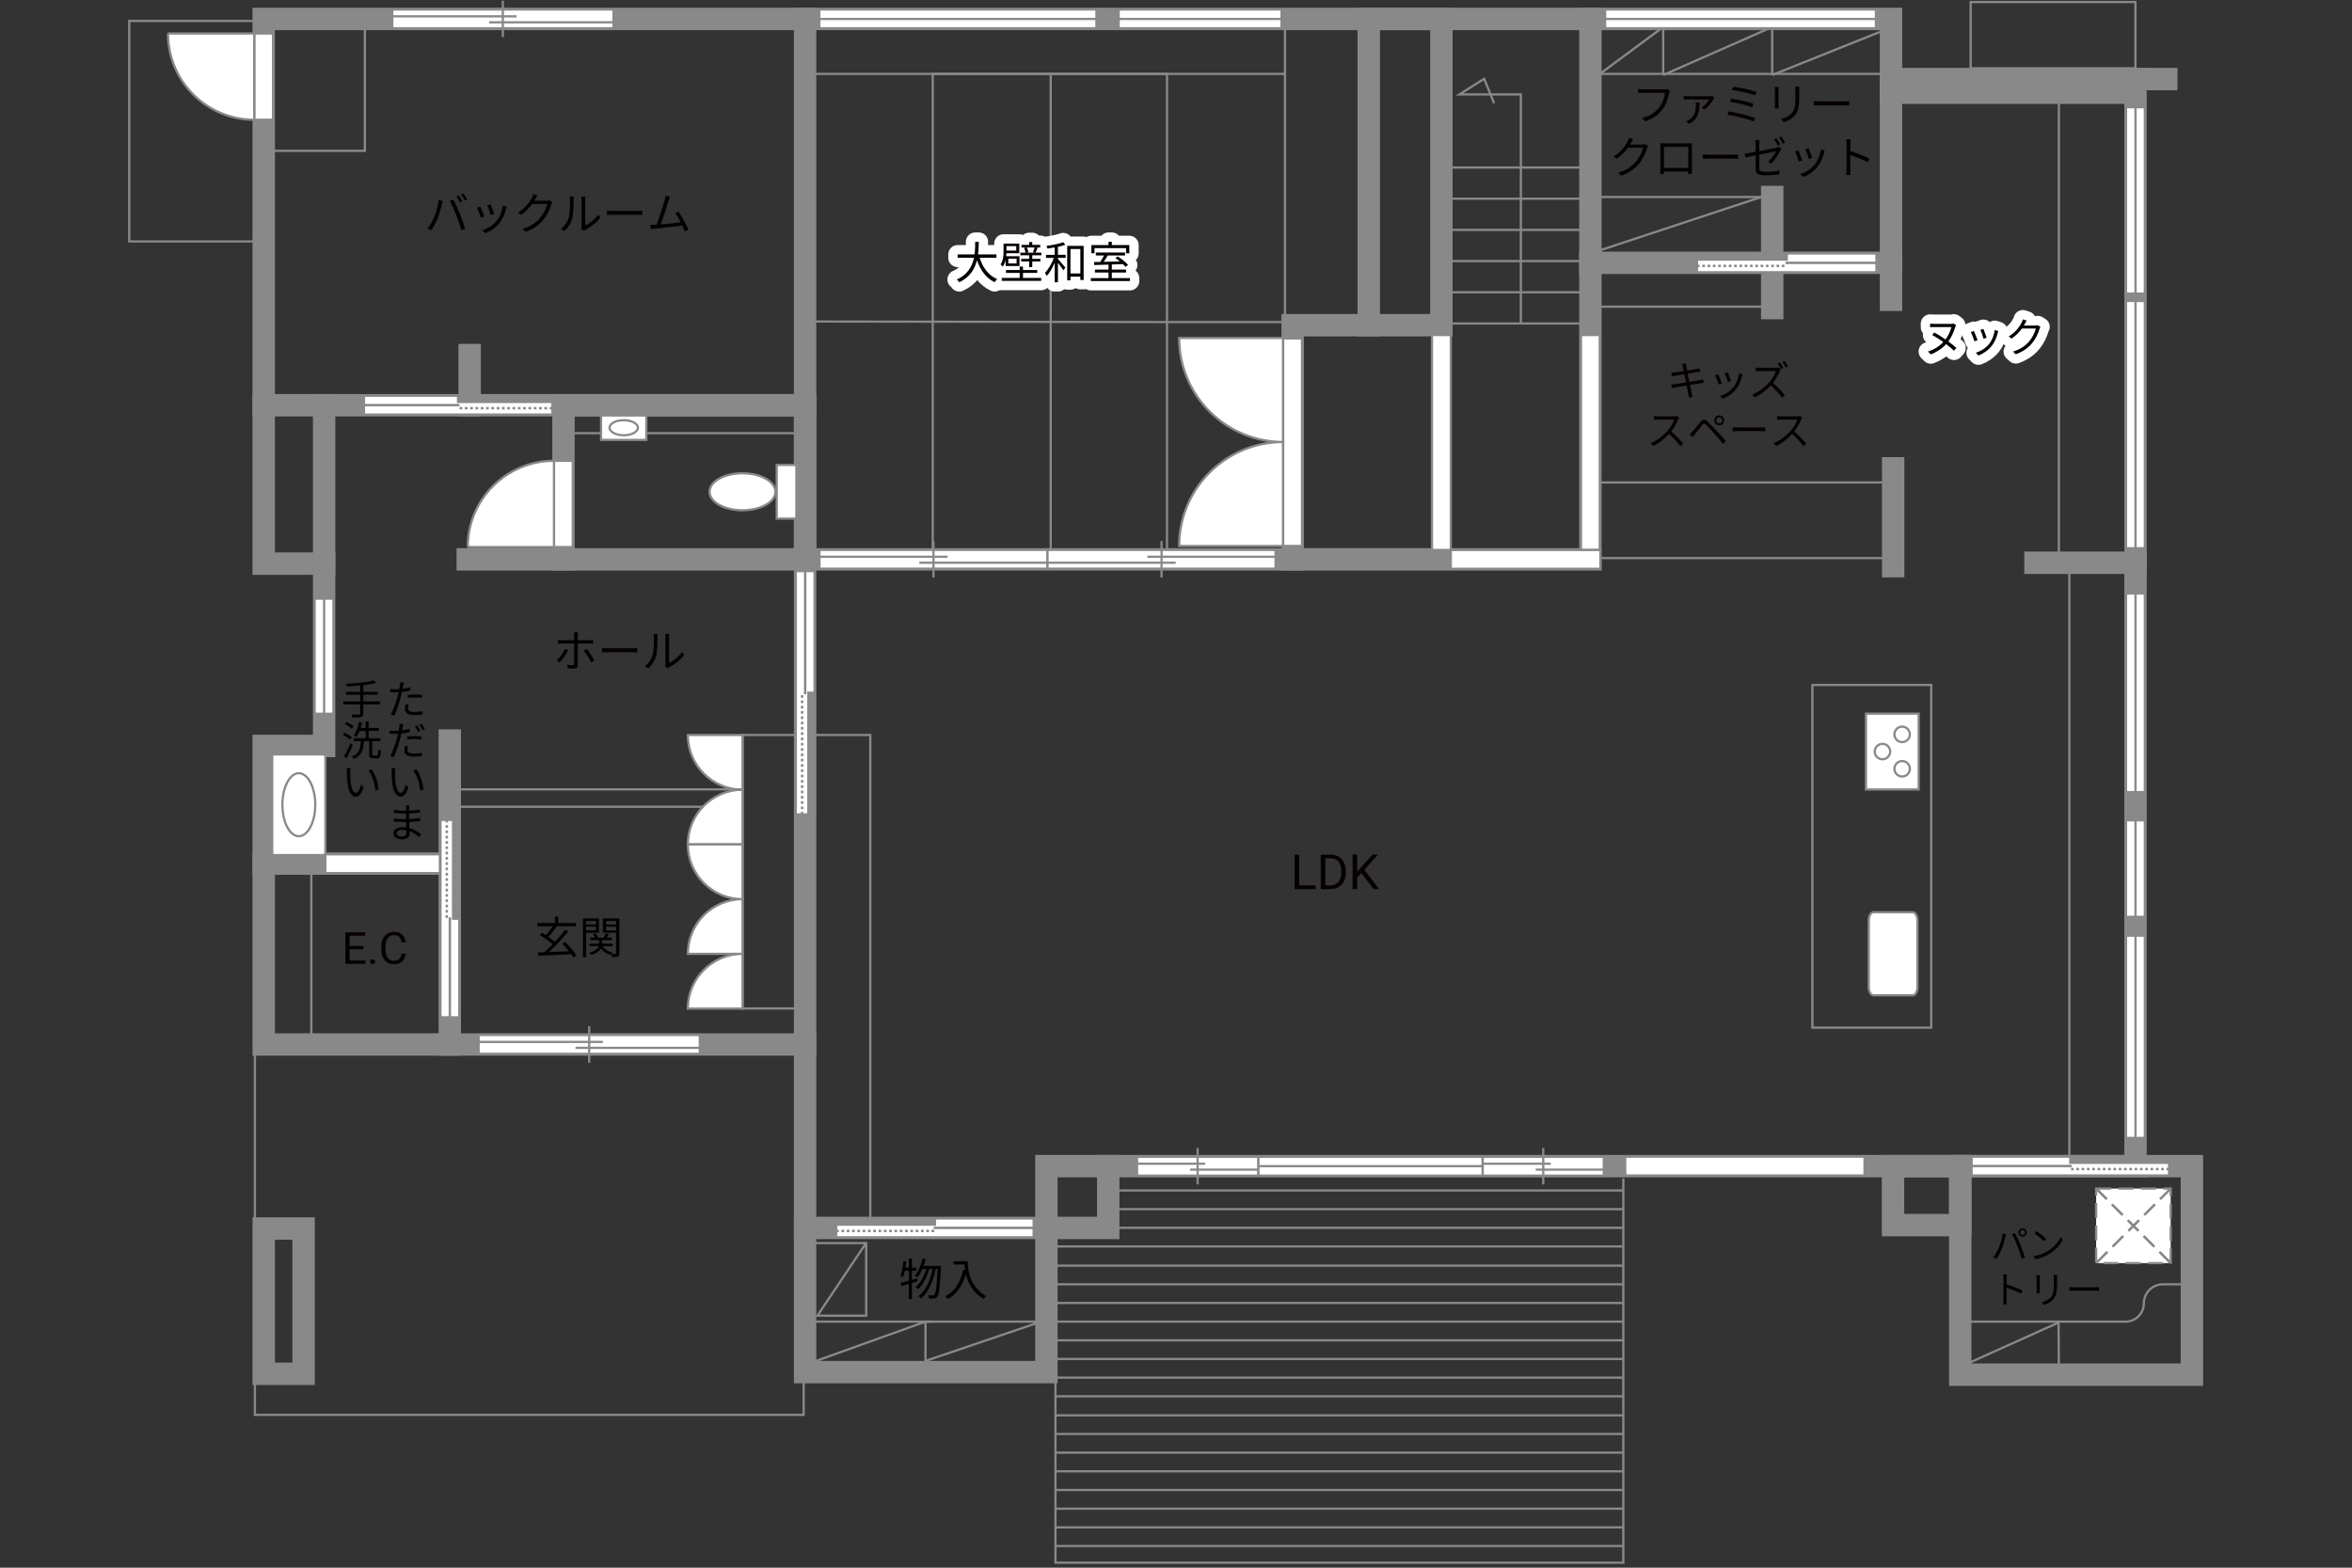<?xml version="1.0" encoding="UTF-8"?>
<svg xmlns="http://www.w3.org/2000/svg" viewBox="0 0 630 420">
  <rect x="0" y="0" width="630" height="420" fill="#333333" stroke="none"/>
  <defs>
    <style>
      .cls-1 {
        fill: #040000;
      }

      .cls-2 {
        fill: #060001;
      }

      .cls-3, .cls-4, .cls-5, .cls-6 {
        fill: #fff;
      }

      .cls-7 {
        fill: #888988;
      }

      .cls-8, .cls-9, .cls-4, .cls-5, .cls-10, .cls-6 {
        stroke-width: .6px;
      }

      .cls-8, .cls-9, .cls-11, .cls-12, .cls-13, .cls-10, .cls-14, .cls-15 {
        fill: none;
      }

      .cls-8, .cls-9, .cls-6 {
        stroke-dasharray: 0 0 4 2;
      }

      .cls-8, .cls-5, .cls-12, .cls-10, .cls-15, .cls-6 {
        stroke: #898989;
      }

      .cls-9 {
        stroke: #898988;
      }

      .cls-4, .cls-13, .cls-14 {
        stroke: #888988;
      }

      .cls-11 {
        stroke: #fff;
        stroke-linejoin: round;
        stroke-width: 5px;
      }

      .cls-12, .cls-13, .cls-14 {
        stroke-width: .65px;
      }

      .cls-14 {
        stroke-dasharray: 0 0 0 0 .71 0 0 .71;
      }

      .cls-15 {
        stroke-linecap: square;
        stroke-width: 6px;
      }
    </style>
  </defs>
  <g id="kan">
    <rect class="cls-10" x="34.62" y="5.61" width="36.02" height="59.07"/>
    <line class="cls-10" x1="344.19" y1="84.6" x2="344.19" y2="5.08"/>
    <line class="cls-10" x1="344.19" y1="19.8" x2="218.02" y2="19.8"/>
    <rect class="cls-10" x="249.84" y="19.8" width="62.75" height="130.05"/>
    <line class="cls-10" x1="281.44" y1="19.8" x2="281.44" y2="149.86"/>
    <line class="cls-10" x1="312.59" y1="86.28" x2="346.25" y2="86.28"/>
    <line class="cls-10" x1="312.59" y1="86.28" x2="215.65" y2="86.13"/>
    <rect class="cls-10" x="198.9" y="196.91" width="18.09" height="73.27"/>
    <rect class="cls-10" x="216.98" y="196.91" width="16.14" height="132.07"/>
    <line class="cls-10" x1="83.39" y1="231.37" x2="83.39" y2="279.83"/>
    <rect class="cls-10" x="68.27" y="281.51" width="146.99" height="97.54"/>
    <rect class="cls-10" x="485.46" y="183.51" width="31.83" height="91.81"/>
    <line class="cls-10" x1="554.29" y1="150.77" x2="554.29" y2="312.42"/>
    <rect class="cls-10" x="426" y="129.25" width="80.98" height="20.26"/>
    <line class="cls-10" x1="551.48" y1="21.18" x2="551.48" y2="148.86"/>
    <line class="cls-10" x1="445.5" y1="7.23" x2="445.5" y2="20.1"/>
    <line class="cls-10" x1="474.7" y1="7.23" x2="474.7" y2="20.1"/>
    <line class="cls-10" x1="427.53" y1="82.16" x2="474.7" y2="82.16"/>
    <line class="cls-10" x1="387.92" y1="86.66" x2="426" y2="86.66"/>
    <line class="cls-10" x1="387.92" y1="78.3" x2="426" y2="78.3"/>
    <line class="cls-10" x1="387.92" y1="69.95" x2="426" y2="69.95"/>
    <line class="cls-10" x1="387.92" y1="61.59" x2="426" y2="61.59"/>
    <line class="cls-10" x1="387.92" y1="53.23" x2="426" y2="53.23"/>
    <line class="cls-10" x1="387.92" y1="44.88" x2="426" y2="44.88"/>
    <polyline class="cls-10" points="407.38 86.66 407.38 25.3 390.9 25.3 397.54 21.1 400.21 27.67"/>
    <rect class="cls-10" x="70.64" y="5.61" width="27.09" height="34.8"/>
    <polyline class="cls-10" points="445.5 7.23 428.53 19.8 504.68 19.8"/>
    <line class="cls-10" x1="474.7" y1="7.23" x2="445.5" y2="20.1"/>
    <line class="cls-10" x1="474.7" y1="20.1" x2="503.48" y2="8.57"/>
    <line class="cls-10" x1="427.69" y1="67.35" x2="471.78" y2="52.78"/>
    <path class="cls-10" d="m525.07,354.08h44.28c2.7,0,4.89-2.19,4.89-4.89h0c0-2.82,2.29-5.11,5.11-5.11h5.83"/>
    <polyline class="cls-10" points="523.62 366.85 551.4 354.32 551.48 366.85"/>
  </g>
  <g id="_外壁" data-name="外壁">
    <polygon class="cls-15" points="70.64 5.08 70.64 151 86.82 151 86.82 199.85 70.64 199.85 70.64 279.83 215.65 279.83 215.65 5.08 70.64 5.08"/>
    <line class="cls-15" x1="70.64" y1="108.57" x2="215.65" y2="108.57"/>
    <rect class="cls-15" x="150.93" y="108.57" width="64.72" height="41.29"/>
    <line class="cls-15" x1="150.93" y1="149.86" x2="125.29" y2="149.86"/>
    <line class="cls-15" x1="86.82" y1="151" x2="86.82" y2="108.57"/>
    <line class="cls-15" x1="125.8" y1="108.57" x2="125.8" y2="95.13"/>
    <polyline class="cls-15" points="215.65 5.08 506.52 5.08 506.52 80.33"/>
    <polyline class="cls-15" points="506.52 21.18 572.01 21.18 572.01 312.42 280.29 312.42 280.29 367.6 215.65 367.6 215.65 279.83"/>
    <polyline class="cls-15" points="296.85 312.42 296.85 328.98 215.65 328.98"/>
    <rect class="cls-15" x="70.64" y="329.13" width="10.68" height="38.92"/>
    <line class="cls-15" x1="120.48" y1="198.4" x2="120.48" y2="279.83"/>
    <line class="cls-15" x1="70.64" y1="231.37" x2="120.48" y2="231.37"/>
    <polyline class="cls-15" points="215.65 149.86 426 149.86 426 5.08"/>
    <line class="cls-15" x1="506.52" y1="70.41" x2="426" y2="70.41"/>
    <line class="cls-15" x1="474.7" y1="52.78" x2="474.7" y2="82.54"/>
    <rect class="cls-15" x="366.63" y="5.08" width="19.46" height="82.04"/>
    <polyline class="cls-15" points="346.25 149.86 346.25 87.12 366.63 87.12"/>
    <line class="cls-15" x1="545.22" y1="150.77" x2="572.01" y2="150.77"/>
    <rect class="cls-15" x="525.07" y="312.42" width="62.05" height="55.87"/>
    <rect class="cls-15" x="507.06" y="312.42" width="18.01" height="15.8"/>
    <line class="cls-15" x1="507.1" y1="125.47" x2="507.1" y2="151.69"/>
    <line class="cls-15" x1="506.52" y1="24.84" x2="569.49" y2="24.84"/>
    <line class="cls-15" x1="572.01" y1="21.18" x2="580.25" y2="21.18"/>
  </g>
  <g id="_建距" data-name="建距">
    <path class="cls-5" d="m198.9,211.57v14.66h-14.66c0-8.1,6.56-14.66,14.66-14.66Z"/>
    <path class="cls-5" d="m198.9,211.57v-14.66h-14.66c0,8.1,6.56,14.66,14.66,14.66Z"/>
    <path class="cls-5" d="m198.9,240.89v14.66h-14.66c0-8.1,6.56-14.66,14.66-14.66Z"/>
    <path class="cls-5" d="m198.9,255.55v14.66h-14.66c0-8.1,6.56-14.66,14.66-14.66Z"/>
    <path class="cls-5" d="m198.9,240.89v-14.66h-14.66c0,8.1,6.56,14.66,14.66,14.66Z"/>
    <path class="cls-5" d="m343.71,118.41v27.86h-27.87c0-15.38,12.47-27.86,27.87-27.86Z"/>
    <path class="cls-5" d="m343.71,118.41v-27.86h-27.87c0,15.38,12.47,27.86,27.87,27.86Z"/>
    <polygon class="cls-5" points="346.25 146.27 348.75 146.27 348.75 90.67 343.71 90.67 343.71 146.27 346.25 146.27"/>
    <polygon class="cls-5" points="426 147.35 428.51 147.35 428.51 89.75 423.47 89.75 423.47 147.35 426 147.35"/>
    <polygon class="cls-5" points="386.11 147.35 388.61 147.35 388.61 89.75 383.57 89.75 383.57 147.35 386.11 147.35"/>
    <polygon class="cls-5" points="428.68 149.86 428.68 147.35 388.61 147.35 388.61 152.39 428.68 152.39 428.68 149.86"/>
    <g>
      <polygon class="cls-5" points="219.46 5.08 219.46 7.57 293.69 7.57 293.69 2.54 219.46 2.54 219.46 5.08"/>
      <line class="cls-10" x1="293.69" y1="5.08" x2="219.46" y2="5.08"/>
    </g>
    <g>
      <polygon class="cls-5" points="299.64 5.08 299.64 7.57 343.27 7.57 343.27 2.54 299.64 2.54 299.64 5.08"/>
      <line class="cls-10" x1="343.27" y1="5.08" x2="299.64" y2="5.08"/>
    </g>
    <g>
      <polygon class="cls-5" points="429.94 5.08 429.94 7.57 502.48 7.57 502.48 2.54 429.94 2.54 429.94 5.08"/>
      <line class="cls-10" x1="502.48" y1="5.08" x2="429.94" y2="5.08"/>
    </g>
    <g>
      <polygon class="cls-5" points="572.01 78.65 574.51 78.65 574.51 28.73 569.47 28.73 569.47 78.65 572.01 78.65"/>
      <line class="cls-10" x1="572.01" y1="28.73" x2="572.01" y2="78.65"/>
    </g>
    <g>
      <polygon class="cls-5" points="86.82 191.22 89.32 191.22 89.32 160.39 84.28 160.39 84.28 191.22 86.82 191.22"/>
      <line class="cls-10" x1="86.82" y1="160.39" x2="86.82" y2="191.22"/>
    </g>
    <g>
      <polygon class="cls-5" points="572.01 146.88 574.51 146.88 574.51 80.63 569.47 80.63 569.47 146.88 572.01 146.88"/>
      <line class="cls-10" x1="572.01" y1="80.63" x2="572.01" y2="146.88"/>
    </g>
    <g>
      <polygon class="cls-5" points="572.01 212.21 574.51 212.21 574.51 159.01 569.47 159.01 569.47 212.21 572.01 212.21"/>
      <line class="cls-10" x1="572.01" y1="159.01" x2="572.01" y2="212.21"/>
    </g>
    <g>
      <polygon class="cls-5" points="572.01 245.64 574.51 245.64 574.51 219.77 569.47 219.77 569.47 245.64 572.01 245.64"/>
      <line class="cls-10" x1="572.01" y1="219.77" x2="572.01" y2="245.64"/>
    </g>
    <g>
      <polygon class="cls-5" points="572.01 304.86 574.51 304.86 574.51 250.67 569.47 250.67 569.47 304.86 572.01 304.86"/>
      <line class="cls-10" x1="572.01" y1="250.67" x2="572.01" y2="304.86"/>
    </g>
    <g>
      <polygon class="cls-5" points="397.16 312.42 397.16 309.92 337.02 309.92 337.02 314.96 397.16 314.96 397.16 312.42"/>
      <line class="cls-10" x1="337.02" y1="312.42" x2="397.16" y2="312.42"/>
    </g>
    <polygon class="cls-5" points="435.32 312.42 435.32 314.92 499.43 314.92 499.43 309.88 435.32 309.88 435.32 312.42"/>
    <polygon class="cls-5" points="70.64 8.97 73.14 8.97 73.14 32.08 68.1 32.08 68.1 8.97 70.64 8.97"/>
    <path class="cls-4" d="m45,8.97h23.1v23.11c-12.76,0-23.1-10.34-23.1-23.11"/>
    <polygon class="cls-5" points="150.93 146.56 153.43 146.56 153.43 123.45 148.39 123.45 148.39 146.56 150.93 146.56"/>
    <path class="cls-4" d="m125.29,146.56h23.1v-23.11c-12.76,0-23.1,10.34-23.1,23.11"/>
    <g>
      <polygon class="cls-5" points="105.07 5.08 105.07 7.58 164.32 7.58 164.32 2.54 105.07 2.54 105.07 5.08"/>
      <line class="cls-10" x1="134.69" y1=".18" x2="134.69" y2="9.94"/>
      <line class="cls-10" x1="138.37" y1="4.38" x2="105.07" y2="4.38"/>
      <line class="cls-10" x1="164.32" y1="5.98" x2="131.02" y2="5.98"/>
    </g>
    <g>
      <polygon class="cls-5" points="128.2 279.83 128.2 282.33 187.45 282.33 187.45 277.29 128.2 277.29 128.2 279.83"/>
      <line class="cls-10" x1="157.82" y1="274.93" x2="157.82" y2="284.69"/>
      <line class="cls-10" x1="161.49" y1="279.14" x2="128.2" y2="279.14"/>
      <line class="cls-10" x1="187.45" y1="280.73" x2="154.15" y2="280.73"/>
    </g>
    <g>
      <polygon class="cls-5" points="304.56 312.46 304.56 314.96 337.02 314.96 337.02 309.92 304.56 309.92 304.56 312.46"/>
      <line class="cls-10" x1="320.79" y1="307.56" x2="320.79" y2="317.32"/>
      <line class="cls-10" x1="322.81" y1="311.77" x2="304.56" y2="311.77"/>
      <line class="cls-10" x1="337.02" y1="313.36" x2="318.79" y2="313.36"/>
    </g>
    <g>
      <polygon class="cls-5" points="397.16 312.46 397.16 314.96 429.59 314.96 429.59 309.92 397.16 309.92 397.16 312.46"/>
      <line class="cls-10" x1="413.37" y1="307.56" x2="413.37" y2="317.32"/>
      <line class="cls-10" x1="415.38" y1="311.77" x2="397.16" y2="311.77"/>
      <line class="cls-10" x1="429.59" y1="313.36" x2="411.36" y2="313.36"/>
    </g>
    <g>
      <polygon class="cls-5" points="219.5 149.86 219.5 152.36 280.58 152.36 280.58 147.32 219.5 147.32 219.5 149.86"/>
      <line class="cls-10" x1="250.04" y1="144.96" x2="250.04" y2="154.72"/>
      <line class="cls-10" x1="253.82" y1="149.16" x2="219.5" y2="149.16"/>
      <line class="cls-10" x1="280.58" y1="150.76" x2="246.25" y2="150.76"/>
    </g>
    <g>
      <polygon class="cls-5" points="341.67 149.86 341.67 152.36 280.58 152.36 280.58 147.32 341.67 147.32 341.67 149.86"/>
      <line class="cls-10" x1="311.13" y1="144.96" x2="311.13" y2="154.72"/>
      <line class="cls-10" x1="307.34" y1="149.16" x2="341.67" y2="149.16"/>
      <line class="cls-10" x1="280.58" y1="150.76" x2="314.92" y2="150.76"/>
    </g>
    <g>
      <rect class="cls-5" x="208.05" y="124.56" width="5.27" height="14.38"/>
      <path class="cls-5" d="m198.87,136.71c4.87,0,8.83-2.22,8.83-4.96s-3.96-4.96-8.83-4.96-8.82,2.22-8.82,4.96,3.95,4.96,8.82,4.96Z"/>
    </g>
    <g>
      <rect class="cls-5" x="161" y="111.31" width="12.13" height="6.55"/>
      <path class="cls-10" d="m163.27,114.59c0-1.12,1.7-2.02,3.8-2.02s3.8.91,3.8,2.02-1.7,2.02-3.8,2.02-3.8-.91-3.8-2.02Z"/>
    </g>
    <g>
      <rect class="cls-5" x="72.91" y="202.12" width="14.25" height="26.96"/>
      <path class="cls-10" d="m80.04,224.03c-2.43,0-4.4-3.78-4.4-8.44s1.97-8.44,4.4-8.44,4.41,3.78,4.41,8.44-1.98,8.44-4.41,8.44Z"/>
    </g>
    <g>
      <rect class="cls-6" x="561.47" y="318.43" width="19.97" height="19.97"/>
      <line class="cls-9" x1="581.44" y1="318.43" x2="561.47" y2="338.4"/>
      <line class="cls-8" x1="581.44" y1="318.43" x2="561.47" y2="338.4"/>
      <line class="cls-9" x1="561.47" y1="318.43" x2="581.44" y2="338.4"/>
      <line class="cls-8" x1="561.47" y1="318.43" x2="581.44" y2="338.4"/>
    </g>
    <g>
      <polygon class="cls-5" points="581.01 312.42 581.01 314.92 528.11 314.92 528.11 309.88 581.01 309.88 581.01 312.42"/>
      <rect class="cls-7" x="554.56" y="309.88" width="26.45" height="1.63"/>
      <rect class="cls-13" x="554.56" y="309.88" width="26.45" height="1.63"/>
      <line class="cls-14" x1="581.01" y1="313.21" x2="554.56" y2="313.21"/>
      <path class="cls-3" d="m554.56,312.39l-26.45.07,26.45-.07Z"/>
      <line class="cls-12" x1="554.9" y1="312.39" x2="528.05" y2="312.39"/>
    </g>
    <g>
      <polygon class="cls-5" points="223.97 328.98 223.97 331.48 276.87 331.48 276.87 326.44 223.97 326.44 223.97 328.98"/>
      <rect class="cls-7" x="223.97" y="326.44" width="26.45" height="1.63"/>
      <rect class="cls-13" x="223.97" y="326.44" width="26.45" height="1.63"/>
      <line class="cls-14" x1="223.97" y1="329.78" x2="250.42" y2="329.78"/>
      <path class="cls-3" d="m250.42,328.96l26.45.07-26.45-.07Z"/>
      <line class="cls-12" x1="250.09" y1="328.96" x2="276.94" y2="328.96"/>
    </g>
    <g>
      <polygon class="cls-5" points="120.48 219.65 117.98 219.65 117.98 272.55 123.01 272.55 123.01 219.65 120.48 219.65"/>
      <rect class="cls-7" x="121.38" y="219.65" width="1.63" height="26.45"/>
      <rect class="cls-13" x="121.38" y="219.65" width="1.63" height="26.45"/>
      <line class="cls-14" x1="119.68" y1="219.65" x2="119.68" y2="246.1"/>
      <path class="cls-3" d="m120.5,246.1l-.07,26.45.07-26.45Z"/>
      <line class="cls-12" x1="120.5" y1="245.77" x2="120.5" y2="272.62"/>
    </g>
    <g>
      <polygon class="cls-5" points="215.65 218.2 213.15 218.2 213.15 153.01 218.19 153.01 218.19 218.2 215.65 218.2"/>
      <rect class="cls-7" x="216.55" y="185.61" width="1.63" height="32.59"/>
      <rect class="cls-13" x="216.55" y="185.61" width="1.63" height="32.59"/>
      <line class="cls-14" x1="214.85" y1="218.2" x2="214.85" y2="185.6"/>
      <path class="cls-3" d="m215.67,185.61l-.07-32.59.07,32.59Z"/>
      <line class="cls-12" x1="215.67" y1="186.02" x2="215.67" y2="152.93"/>
    </g>
    <g>
      <polygon class="cls-5" points="454.55 70.44 454.55 72.94 502.62 72.94 502.62 67.9 454.55 67.9 454.55 70.44"/>
      <rect class="cls-7" x="454.55" y="67.9" width="24.03" height="1.63"/>
      <rect class="cls-13" x="454.55" y="67.9" width="24.03" height="1.63"/>
      <line class="cls-14" x1="454.55" y1="71.24" x2="478.59" y2="71.24"/>
      <path class="cls-3" d="m478.58,70.42l24.03.07-24.03-.07Z"/>
      <line class="cls-12" x1="478.28" y1="70.42" x2="502.68" y2="70.42"/>
    </g>
    <g>
      <g>
        <polygon class="cls-5" points="147.95 108.57 147.95 111.07 97.49 111.07 97.49 106.03 147.95 106.03 147.95 108.57"/>
        <polygon class="cls-5" points="117.84 231.41 117.84 233.91 87.15 233.91 87.15 228.87 117.84 228.87 117.84 231.41"/>
      </g>
      <rect class="cls-7" x="122.72" y="106.03" width="25.23" height="1.63"/>
      <rect class="cls-13" x="122.72" y="106.03" width="25.23" height="1.63"/>
      <line class="cls-14" x1="147.95" y1="109.36" x2="122.72" y2="109.36"/>
      <path class="cls-3" d="m122.72,108.54l-25.23.07,25.23-.07Z"/>
      <line class="cls-12" x1="123.04" y1="108.54" x2="97.43" y2="108.54"/>
    </g>
    <line class="cls-5" x1="173.14" y1="116.05" x2="213.13" y2="116.05"/>
    <line class="cls-5" x1="161" y1="116.05" x2="153.68" y2="116.05"/>
    <path class="cls-5" d="m512.32,266.65c.71,0,1.28-.98,1.28-2.18v-17.88c0-1.2-.57-2.19-1.28-2.19h-10.48c-.7,0-1.28.98-1.28,2.19v17.88c0,1.2.58,2.18,1.28,2.18h10.48Z"/>
    <g>
      <rect class="cls-5" x="499.81" y="191.19" width="14.12" height="20.32"/>
      <path class="cls-5" d="m509.5,203.89c-1.14,0-2.07.93-2.07,2.07s.93,2.08,2.07,2.08,2.07-.93,2.07-2.08-.93-2.07-2.07-2.07Z"/>
      <path class="cls-5" d="m509.5,194.67c-1.14,0-2.07.93-2.07,2.08s.93,2.07,2.07,2.07,2.07-.93,2.07-2.07-.93-2.08-2.07-2.08Z"/>
      <path class="cls-5" d="m504.23,199.28c-1.14,0-2.07.93-2.07,2.07s.92,2.07,2.07,2.07,2.07-.93,2.07-2.07-.93-2.07-2.07-2.07Z"/>
    </g>
    <polyline class="cls-10" points="282.71 368.71 282.71 418.66 434.82 418.66 434.82 315.7"/>
    <line class="cls-10" x1="282.71" y1="414.19" x2="434.82" y2="414.19"/>
    <line class="cls-10" x1="282.71" y1="409.19" x2="434.82" y2="409.19"/>
    <line class="cls-10" x1="282.71" y1="404.19" x2="434.82" y2="404.19"/>
    <line class="cls-10" x1="282.71" y1="399.18" x2="434.82" y2="399.18"/>
    <line class="cls-10" x1="282.71" y1="394.18" x2="434.82" y2="394.18"/>
    <line class="cls-10" x1="282.71" y1="389.18" x2="434.82" y2="389.18"/>
    <line class="cls-10" x1="282.71" y1="384.18" x2="434.82" y2="384.18"/>
    <line class="cls-10" x1="282.71" y1="379.18" x2="434.82" y2="379.18"/>
    <line class="cls-10" x1="282.71" y1="374.08" x2="434.82" y2="374.08"/>
    <line class="cls-10" x1="282.71" y1="369.08" x2="434.82" y2="369.08"/>
    <line class="cls-10" x1="282.71" y1="364.08" x2="434.82" y2="364.08"/>
    <line class="cls-10" x1="282.71" y1="359.08" x2="434.82" y2="359.08"/>
    <line class="cls-10" x1="282.71" y1="354.08" x2="434.82" y2="354.08"/>
    <line class="cls-10" x1="282.71" y1="349.08" x2="434.82" y2="349.08"/>
    <line class="cls-10" x1="282.71" y1="344.08" x2="434.82" y2="344.08"/>
    <line class="cls-10" x1="282.71" y1="339.08" x2="434.82" y2="339.08"/>
    <line class="cls-10" x1="282.71" y1="333.94" x2="434.82" y2="333.94"/>
    <line class="cls-10" x1="282.71" y1="328.94" x2="434.82" y2="328.94"/>
    <line class="cls-10" x1="296.71" y1="323.94" x2="434.82" y2="323.94"/>
    <line class="cls-10" x1="295.71" y1="318.94" x2="434.82" y2="318.94"/>
  </g>
  <g id="_文字" data-name="文字">
    <g>
      <path class="cls-2" d="m348.01,237.2h4.38v1h-5.61v-9.24h1.23v8.25Z"/>
      <path class="cls-2" d="m353.78,238.2v-9.24h2.61c.8,0,1.51.18,2.13.53s1.09.86,1.43,1.52c.34.66.51,1.41.51,2.26v.59c0,.87-.17,1.64-.5,2.29-.34.66-.82,1.16-1.44,1.51-.62.35-1.35.53-2.18.54h-2.56Zm1.22-8.25v7.25h1.28c.94,0,1.67-.29,2.19-.88.52-.58.78-1.42.78-2.5v-.54c0-1.05-.25-1.87-.74-2.45s-1.19-.88-2.1-.89h-1.42Z"/>
      <path class="cls-2" d="m364.65,233.9l-1.13,1.17v3.12h-1.22v-9.24h1.22v4.57l4.11-4.57h1.47l-3.64,4.08,3.92,5.16h-1.46l-3.28-4.3Z"/>
    </g>
    <g>
      <g>
        <path class="cls-11" d="m262.42,69.07c.83,2.62,2.38,4.77,4.68,5.71-.21.2-.51.57-.67.83-2.29-1.08-3.8-3.19-4.74-5.89-.57,2.29-1.86,4.57-4.75,5.89-.13-.24-.42-.55-.67-.73,2.95-1.29,4.14-3.57,4.63-5.82h-4.39v-.9h4.53c.18-1.25.17-2.44.18-3.38h.95c-.01.95-.02,2.13-.19,3.38h4.92v.9h-4.49Z"/>
        <path class="cls-11" d="m269.35,69.63c-.15.64-.39,1.29-.76,1.81-.11-.15-.43-.49-.57-.59.7-1.05.79-2.46.79-3.52v-2.07h4.21v2.57h-3.44c-.01.26-.02.54-.06.81h3.56v2.63h-3.73v-1.63Zm4.67,4.83h4.87v.79h-10.56v-.79h4.8v-1.35h-3.67v-.77h3.67v-.92h.89v.92h3.82v.77h-3.82v1.35Zm-4.43-8.52v1.19h2.62v-1.19h-2.62Zm2.71,3.38h-2.21v1.25h2.21v-1.25Zm6.64-1.64v.71h-2.44v.96h2.18v.71h-2.18v1.49h-.83v-1.49h-2.14v-.71h2.14v-.96h-2.36v-.71h1.4c-.06-.33-.23-.86-.39-1.25l.58-.12h-1.29v-.71h2.05v-.76h.83v.76h2.14v.71h-1.23l.54.1c-.2.46-.38.92-.56,1.27h1.55Zm-3.9-1.37c.2.4.38.92.44,1.23l-.6.14h2.38l-.57-.12c.14-.35.35-.87.44-1.25h-2.09Z"/>
        <path class="cls-11" d="m283.38,68.26h2.07v.82h-2.07v.31c.45.48,1.69,1.93,1.99,2.3l-.54.73c-.27-.45-.94-1.34-1.45-2.01v5.2h-.87v-5.24c-.58,1.38-1.36,2.73-2.12,3.55-.11-.24-.33-.59-.5-.81.9-.9,1.86-2.54,2.39-4.02h-2.09v-.82h2.32v-1.98c-.67.11-1.33.2-1.96.29-.05-.21-.14-.5-.25-.7,1.57-.21,3.43-.57,4.48-.99l.59.69c-.55.2-1.25.39-1.99.55v2.14Zm6.88-2.39v9.15h-.88v-.89h-2.65v.98h-.87v-9.24h4.4Zm-.88,7.4v-6.56h-2.65v6.56h2.65Z"/>
        <path class="cls-11" d="m302.66,74.5v.8h-10.47v-.8h4.74v-1.49h-3.65v-.79h3.65v-1.33c-1.44.05-2.77.08-3.82.12l-.05-.81c.49-.01,1.05-.01,1.65-.02.35-.51.73-1.17,1.01-1.73h-2.19v-.79h7.82v.79h-4.62c-.33.56-.73,1.18-1.09,1.7,1.33-.04,2.83-.07,4.32-.12-.39-.32-.81-.63-1.19-.89l.63-.44c1,.63,2.2,1.59,2.76,2.29l-.67.5c-.18-.21-.42-.46-.7-.73-.99.04-2,.07-2.98.1v1.37h3.81v.79h-3.81v1.49h4.84Zm-9.49-6.65h-.84v-2.19h4.59v-.88h.89v.88h4.69v2.19h-.88v-1.37h-8.45v1.37Z"/>
      </g>
      <g>
        <path class="cls-2" d="m262.42,69.07c.83,2.62,2.38,4.77,4.68,5.71-.21.2-.51.57-.67.83-2.29-1.08-3.8-3.19-4.74-5.89-.57,2.29-1.86,4.57-4.75,5.89-.13-.24-.42-.55-.67-.73,2.95-1.29,4.14-3.57,4.63-5.82h-4.39v-.9h4.53c.18-1.25.17-2.44.18-3.38h.95c-.01.95-.02,2.13-.19,3.38h4.92v.9h-4.49Z"/>
        <path class="cls-2" d="m269.35,69.63c-.15.64-.39,1.29-.76,1.81-.11-.15-.43-.49-.57-.59.7-1.05.79-2.46.79-3.52v-2.07h4.21v2.57h-3.44c-.01.26-.02.54-.06.81h3.56v2.63h-3.73v-1.63Zm4.67,4.83h4.87v.79h-10.56v-.79h4.8v-1.35h-3.67v-.77h3.67v-.92h.89v.92h3.82v.77h-3.82v1.35Zm-4.43-8.52v1.19h2.62v-1.19h-2.62Zm2.71,3.38h-2.21v1.25h2.21v-1.25Zm6.64-1.64v.71h-2.44v.96h2.18v.71h-2.18v1.49h-.83v-1.49h-2.14v-.71h2.14v-.96h-2.36v-.71h1.4c-.06-.33-.23-.86-.39-1.25l.58-.12h-1.29v-.71h2.05v-.76h.83v.76h2.14v.71h-1.23l.54.1c-.2.46-.38.92-.56,1.27h1.55Zm-3.9-1.37c.2.4.38.92.44,1.23l-.6.14h2.38l-.57-.12c.14-.35.35-.87.44-1.25h-2.09Z"/>
        <path class="cls-2" d="m283.38,68.26h2.07v.82h-2.07v.31c.45.48,1.69,1.93,1.99,2.3l-.54.73c-.27-.45-.94-1.34-1.45-2.01v5.2h-.87v-5.24c-.58,1.38-1.36,2.73-2.12,3.55-.11-.24-.33-.59-.5-.81.9-.9,1.86-2.54,2.39-4.02h-2.09v-.82h2.32v-1.98c-.67.11-1.33.2-1.96.29-.05-.21-.14-.5-.25-.7,1.57-.21,3.43-.57,4.48-.99l.59.69c-.55.2-1.25.39-1.99.55v2.14Zm6.88-2.39v9.15h-.88v-.89h-2.65v.98h-.87v-9.24h4.4Zm-.88,7.4v-6.56h-2.65v6.56h2.65Z"/>
        <path class="cls-2" d="m302.66,74.5v.8h-10.47v-.8h4.74v-1.49h-3.65v-.79h3.65v-1.33c-1.44.05-2.77.08-3.82.12l-.05-.81c.49-.01,1.05-.01,1.65-.02.35-.51.73-1.17,1.01-1.73h-2.19v-.79h7.82v.79h-4.62c-.33.56-.73,1.18-1.09,1.7,1.33-.04,2.83-.07,4.32-.12-.39-.32-.81-.63-1.19-.89l.63-.44c1,.63,2.2,1.59,2.76,2.29l-.67.5c-.18-.21-.42-.46-.7-.73-.99.04-2,.07-2.98.1v1.37h3.81v.79h-3.81v1.49h4.84Zm-9.49-6.65h-.84v-2.19h4.59v-.88h.89v.88h4.69v2.19h-.88v-1.37h-8.45v1.37Z"/>
      </g>
    </g>
    <g>
      <path class="cls-1" d="m153.59,256.52c-.15-.26-.35-.57-.58-.89-3.2.18-6.58.34-8.82.46l-.1-.93c.51-.01,1.1-.04,1.73-.06.68-.59,1.44-1.32,2.19-2.09-.88-.8-2.31-1.81-3.45-2.51l.55-.63c.35.2.73.43,1.11.67.62-.69,1.32-1.62,1.81-2.39h-4.11v-.87h4.71v-1.73h.9v1.73h4.76v.87h-5.3l.14.06c-.67.94-1.52,2.02-2.26,2.79.67.45,1.31.92,1.77,1.33,1.02-1.1,2-2.25,2.74-3.26l.87.45c-1.49,1.83-3.51,3.99-5.22,5.56,1.64-.07,3.52-.16,5.37-.24-.57-.71-1.23-1.44-1.83-2.04l.76-.45c1.19,1.12,2.48,2.64,3.08,3.65l-.82.52Z"/>
      <path class="cls-1" d="m157.01,249.91v6.53h-.87v-10.37h4.31v3.83h-3.44Zm0-3.17v.92h2.61v-.92h-2.61Zm2.61,2.51v-.99h-2.61v.99h2.61Zm6.3,6.13c0,.48-.1.74-.42.89-.3.14-.81.15-1.56.15-.02-.21-.13-.56-.24-.79-.05.07-.1.14-.12.2-1.17-.31-2.04-.93-2.58-1.79-.35.67-1.1,1.33-2.68,1.82-.11-.17-.35-.44-.52-.6,1.68-.46,2.33-1.14,2.57-1.76h-2.46v-.68h2.59v-.93h-2.39v-.67h1.27c-.12-.31-.32-.69-.54-.96l.69-.23c.29.37.56.86.64,1.19h1.55c.2-.37.45-.86.57-1.21l.8.26c-.2.32-.42.67-.61.95h1.4v.67h-2.61v.93h2.81v.68h-2.62c.5.85,1.39,1.43,2.61,1.67-.11.09-.24.25-.35.39.5.02.96.02,1.11.01.15,0,.2-.06.2-.23v-5.45h-3.55v-3.84h4.42v9.31Zm-3.57-8.64v.92h2.7v-.92h-2.7Zm2.7,2.54v-1.01h-2.7v1.01h2.7Z"/>
    </g>
    <g>
      <path class="cls-1" d="m117.51,53.59l1.06.23c-.07.26-.17.61-.21.86-.17.75-.58,2.51-1.08,3.73-.44,1.1-1.08,2.32-1.75,3.27l-1.01-.43c.75-.99,1.42-2.24,1.83-3.24.51-1.23,1.01-3.04,1.17-4.42Zm2.96.2l.96-.32c.48.86,1.24,2.5,1.74,3.76.49,1.18,1.12,3,1.43,4.07l-1.06.35c-.3-1.21-.85-2.82-1.35-4.09-.48-1.23-1.2-2.88-1.73-3.76Zm3.36.15l-.64.29c-.24-.49-.64-1.2-.96-1.65l.63-.26c.3.42.74,1.14.98,1.63Zm1.33-.49l-.64.29c-.26-.52-.64-1.19-.99-1.64l.63-.26c.32.43.77,1.18,1,1.62Z"/>
      <path class="cls-1" d="m129.73,58.02l-.9.33c-.18-.62-.82-2.26-1.06-2.68l.88-.35c.24.51.86,2.07,1.08,2.69Zm5.81-2.02c-.32,1.31-.83,2.58-1.69,3.65-1.09,1.4-2.55,2.32-3.88,2.83l-.79-.8c1.38-.4,2.89-1.31,3.87-2.54.85-1.04,1.46-2.55,1.64-4.07l1.02.32c-.08.25-.13.44-.18.6Zm-3.19,1.31l-.88.31c-.13-.54-.68-2.05-.93-2.58l.87-.3c.2.48.79,2.05.94,2.57Z"/>
      <path class="cls-1" d="m143.43,53.28c-.08.17-.18.33-.29.5h3.23c.32,0,.58-.04.77-.12l.8.49c-.1.17-.21.44-.27.63-.32,1.2-1.06,2.81-2.12,4.09-1.08,1.32-2.5,2.42-4.74,3.24l-.86-.77c2.18-.64,3.67-1.73,4.75-2.99.93-1.1,1.65-2.63,1.9-3.71h-4.02c-.73,1-1.73,2.06-3.02,2.93l-.82-.62c2.05-1.23,3.23-2.95,3.74-4.02.12-.2.3-.63.37-.94l1.11.36c-.2.31-.42.71-.52.94Z"/>
      <path class="cls-1" d="m152.33,58.35c.35-1.08.36-3.46.36-4.78,0-.36-.04-.62-.08-.87h1.09c-.01.14-.06.5-.06.86,0,1.32-.05,3.87-.37,5.06-.36,1.27-1.12,2.44-2.12,3.27l-.89-.61c1-.71,1.71-1.77,2.07-2.93Zm3.46,2.32v-7.13c0-.45-.06-.8-.07-.88h1.09c-.01.08-.05.43-.05.88v6.87c1.09-.5,2.56-1.58,3.48-2.93l.56.81c-1.02,1.39-2.68,2.62-4.06,3.3-.19.11-.32.2-.4.27l-.63-.52c.05-.19.08-.43.08-.67Z"/>
      <path class="cls-1" d="m164.24,56.5h6.52c.6,0,1.02-.04,1.29-.06v1.17c-.24-.01-.74-.06-1.27-.06h-6.53c-.65,0-1.29.02-1.65.06v-1.17c.36.02.99.06,1.65.06Z"/>
      <path class="cls-1" d="m179.09,53.82c-.35,1.12-1.52,4.77-2.12,6.32,1.75-.17,4.03-.42,5.34-.6-.48-.94-1.01-1.87-1.45-2.44l.89-.4c.85,1.23,2.14,3.62,2.64,4.84l-1,.45c-.15-.43-.38-.98-.65-1.56-1.83.24-5.82.68-7.42.82-.3.02-.64.08-.99.13l-.18-1.11c.36.01.76,0,1.11-.01.18-.01.38-.02.59-.04.67-1.64,1.88-5.45,2.21-6.62.14-.55.19-.83.23-1.14l1.19.24c-.12.3-.25.61-.4,1.11Z"/>
    </g>
    <g>
      <path class="cls-2" d="m97.32,254.32h-3.67v3h4.26v.91h-5.38v-8.46h5.32v.91h-4.2v2.73h3.67v.91Z"/>
      <path class="cls-2" d="m99.15,257.67c0-.19.06-.34.17-.47s.28-.19.5-.19.39.06.5.19c.11.12.17.28.17.47s-.06.33-.17.45c-.11.12-.28.18-.5.18s-.39-.06-.5-.18-.17-.27-.17-.45Z"/>
      <path class="cls-2" d="m108.66,255.55c-.1.89-.44,1.59-.99,2.07s-1.3.73-2.22.73c-1,0-1.8-.36-2.4-1.08s-.9-1.68-.9-2.88v-.81c0-.79.14-1.48.42-2.08.28-.6.68-1.05,1.19-1.38.52-.32,1.11-.48,1.79-.48.9,0,1.62.25,2.16.75.54.5.86,1.2.95,2.08h-1.12c-.1-.68-.31-1.17-.63-1.47-.32-.3-.78-.46-1.36-.46-.71,0-1.27.26-1.68.79-.41.53-.61,1.28-.61,2.25v.82c0,.92.19,1.65.58,2.19.38.54.92.81,1.61.81.62,0,1.1-.14,1.43-.42.33-.28.55-.77.66-1.47h1.12Z"/>
    </g>
    <g>
      <path d="m244.26,343.71v4.33h-.82v-4.07c-.7.21-1.38.43-1.96.61l-.24-.84c.61-.17,1.37-.37,2.2-.63v-2.65h-1.08c-.14.67-.31,1.27-.52,1.76-.15-.11-.49-.32-.68-.39.45-1.01.68-2.51.82-3.96l.77.13c-.06.54-.14,1.08-.23,1.61h.92v-2.42h.82v2.42h1.21v.86h-1.21v2.43l1.38-.43.12.79-1.5.48Zm7.78-4.56s0,.35-.01.45c-.26,5.39-.52,7.24-1,7.83-.23.31-.46.42-.82.45-.32.05-.83.04-1.36,0-.01-.26-.1-.63-.25-.87.54.05,1.01.06,1.25.06.19,0,.31-.05.44-.2.38-.42.64-2.18.88-6.89h-.57c-.6,3.12-1.9,6.29-3.88,7.86-.17-.19-.48-.4-.74-.54,1.95-1.4,3.24-4.33,3.86-7.32h-.98c-.54,2.04-1.63,4.26-2.93,5.39-.17-.18-.45-.38-.7-.51,1.26-.99,2.32-2.98,2.87-4.88h-1.02c-.39.87-.85,1.66-1.36,2.26-.14-.14-.5-.39-.68-.51.98-1.06,1.69-2.77,2.08-4.57l.81.17c-.14.63-.32,1.24-.52,1.82h4.63Z"/>
      <path d="m259.21,337.89c0,2.11.27,6.59,4.94,9.37-.2.14-.56.52-.71.74-2.93-1.77-4.19-4.38-4.73-6.63-.88,3.08-2.38,5.25-4.75,6.64-.17-.18-.56-.55-.8-.7,2.63-1.37,4.09-3.76,4.82-7.09l.52.08c-.08-.55-.13-1.07-.15-1.52h-2.93v-.88h3.79Z"/>
    </g>
    <g>
      <path class="cls-2" d="m447.09,24.92c-.25,1.25-.83,3.17-1.77,4.39-1.08,1.39-2.5,2.5-4.69,3.19l-.81-.89c2.31-.58,3.64-1.59,4.64-2.87.84-1.08,1.39-2.74,1.56-3.88h-6.08c-.48,0-.88.02-1.19.04v-1.05c.33.04.8.07,1.19.07h5.97c.18,0,.4,0,.63-.06l.73.46c-.08.17-.13.37-.18.59Z"/>
      <path class="cls-2" d="m458.98,26.56c-.34.56-1.34,2.05-2.42,2.78l-.77-.54c.85-.51,1.7-1.56,2.05-2.14-.67,0-5.22-.01-5.69-.01-.36,0-.75.02-1.12.05v-.99c.33.05.76.08,1.12.08h5.88c.18,0,.5-.02.66-.06l.54.5c-.07.08-.18.23-.24.32Zm-6.53,6.63l-.85-.67c.26-.1.55-.21.82-.4,1.61-1.08,1.83-2.39,1.83-3.95,0-.23-.04-.46-.07-.7h1.04c-.02,2.54-.26,4.33-2.77,5.73Z"/>
      <path class="cls-2" d="m470.14,31.62l-.41.92c-1.58-.69-5.12-1.49-7.05-1.8l.37-.9c2,.31,5.45,1.13,7.08,1.79Zm-.43-3.82l-.38.92c-1.38-.55-4.29-1.2-5.97-1.45l.36-.89c1.63.27,4.51.88,6,1.43Zm.79-3.19l-.38.92c-1.45-.52-4.57-1.2-6.21-1.42l.35-.88c1.55.19,4.75.86,6.25,1.38Z"/>
      <path class="cls-2" d="m476.4,24.16v3.98c0,.3.02.69.05.9h-1.09c.02-.18.06-.56.06-.92v-3.96c0-.21-.02-.63-.05-.86h1.08c-.02.23-.05.57-.05.86Zm5.53.08v1.93c0,2.86-.39,3.8-1.25,4.82-.77.93-1.96,1.44-2.83,1.74l-.77-.82c1.1-.27,2.11-.75,2.84-1.58.85-.99.99-1.95.99-4.2v-1.88c0-.4-.02-.74-.06-1.04h1.12c-.02.3-.04.63-.04,1.04Z"/>
      <path class="cls-2" d="m487.51,27.15h6.52c.59,0,1.02-.04,1.29-.06v1.17c-.24-.01-.74-.06-1.27-.06h-6.53c-.65,0-1.29.02-1.65.06v-1.17c.36.02.99.06,1.65.06Z"/>
      <path class="cls-1" d="m436.93,38.22c-.08.17-.18.33-.29.5h3.23c.32,0,.58-.04.77-.12l.8.49c-.1.17-.21.44-.27.63-.32,1.2-1.06,2.81-2.12,4.09-1.08,1.32-2.5,2.42-4.74,3.24l-.86-.77c2.18-.64,3.67-1.73,4.75-2.99.93-1.09,1.66-2.63,1.9-3.71h-4.02c-.73,1-1.73,2.06-3.02,2.93l-.82-.62c2.05-1.23,3.22-2.95,3.74-4.02.12-.2.3-.63.37-.94l1.11.36c-.2.31-.42.71-.52.94Z"/>
      <path class="cls-1" d="m445.77,38.4h6.39c.26,0,.69,0,1.05-.02-.02.3-.02.63-.02.93v5.87c0,.38.01,1.31.02,1.44h-1.02c0-.08.01-.37.01-.69h-6.5c.01.31.01.6.02.69h-1.02c.01-.15.04-1.04.04-1.45v-5.86c0-.27,0-.64-.02-.93.46.01.79.02,1.06.02Zm-.07,6.59h6.51v-5.65h-6.51v5.65Z"/>
      <path class="cls-1" d="m457.75,41.44h6.52c.59,0,1.02-.04,1.29-.06v1.17c-.24-.01-.74-.06-1.27-.06h-6.53c-.65,0-1.29.02-1.65.06v-1.17c.36.02.99.06,1.65.06Z"/>
      <path class="cls-1" d="m470.26,41.62c-1.2.24-2.25.45-2.74.56l-.18-1c.54-.06,1.65-.26,2.92-.5v-2.04c0-.36-.01-.75-.07-1.09h1.12c-.05.35-.07.75-.07,1.09v1.86c2.02-.39,4.11-.82,4.61-.94.26-.06.49-.12.63-.21l.7.55c-.08.13-.21.33-.3.48-.55.99-1.48,2.49-2.44,3.46l-.82-.49c.89-.82,1.76-2.13,2.12-2.83-.2.04-2.39.48-4.5.9v3.55c0,.82.3,1.08,1.73,1.08s2.52-.12,3.7-.36l-.04,1.02c-1.06.15-2.25.25-3.74.25-2.21,0-2.63-.58-2.63-1.75v-3.59Zm6.57-2.93l-.64.29c-.24-.48-.64-1.19-.96-1.64l.63-.27c.3.43.74,1.15.98,1.63Zm1.33-.49l-.64.29c-.26-.51-.64-1.19-.99-1.63l.63-.27c.32.44.77,1.18,1,1.62Z"/>
      <path class="cls-1" d="m482.76,42.96l-.9.33c-.18-.62-.82-2.26-1.06-2.68l.88-.35c.24.51.86,2.07,1.08,2.69Zm5.81-2.02c-.32,1.31-.83,2.58-1.69,3.65-1.09,1.4-2.55,2.32-3.88,2.83l-.79-.8c1.38-.4,2.89-1.31,3.87-2.54.85-1.04,1.46-2.55,1.64-4.07l1.02.32c-.08.25-.13.44-.18.6Zm-3.19,1.31l-.88.31c-.13-.54-.68-2.05-.93-2.58l.87-.3c.2.48.79,2.05.94,2.57Z"/>
      <path class="cls-1" d="m494.61,38.56c0-.33-.02-.87-.09-1.24h1.17c-.04.37-.08.88-.08,1.24v1.94c1.57.48,3.83,1.33,5.08,1.96l-.41,1.01c-1.3-.7-3.36-1.5-4.68-1.92.01,1.79.01,3.58.01,3.93,0,.37.02,1.01.07,1.4h-1.15c.06-.38.08-.96.08-1.4v-6.93Z"/>
    </g>
    <g>
      <path class="cls-1" d="m536.43,330.45l.89.19c-.06.22-.14.51-.18.72-.14.63-.49,2.11-.91,3.13-.37.92-.91,1.95-1.47,2.75l-.85-.36c.63-.83,1.19-1.88,1.54-2.72.43-1.03.85-2.55.98-3.71Zm2.49.17l.81-.27c.4.72,1.04,2.1,1.46,3.16.41.99.94,2.52,1.2,3.42l-.89.29c-.25-1.02-.71-2.37-1.13-3.44-.4-1.03-1.01-2.42-1.45-3.16Zm2.84-1.55c.61,0,1.12.51,1.12,1.13s-.51,1.12-1.12,1.12-1.12-.5-1.12-1.12.5-1.13,1.12-1.13Zm0,1.79c.36,0,.66-.3.66-.66s-.3-.67-.66-.67-.66.3-.66.67.29.66.66.66Z"/>
      <path class="cls-1" d="m548.67,335.08c1.54-.97,2.76-2.45,3.34-3.68l.48.85c-.68,1.25-1.85,2.61-3.36,3.56-1,.63-2.26,1.24-3.93,1.55l-.53-.82c1.75-.26,3.05-.87,4-1.46Zm-.59-3.17l-.63.63c-.5-.52-1.75-1.59-2.49-2.09l.57-.61c.71.47,1.99,1.51,2.55,2.07Z"/>
      <path class="cls-1" d="m536.64,342.47c0-.28-.02-.73-.08-1.04h.98c-.03.31-.07.74-.07,1.04v1.63c1.32.4,3.22,1.12,4.27,1.65l-.34.85c-1.09-.59-2.82-1.26-3.93-1.61.01,1.5.01,3.01.01,3.3,0,.31.02.85.06,1.18h-.97c.05-.32.07-.81.07-1.18v-5.82Z"/>
      <path class="cls-1" d="m546.35,342.38v3.34c0,.25.02.58.04.76h-.92c.02-.15.05-.47.05-.77v-3.33c0-.18-.02-.53-.04-.72h.91c-.02.19-.04.48-.04.72Zm4.65.07v1.62c0,2.4-.33,3.19-1.05,4.05-.65.78-1.65,1.21-2.38,1.46l-.65-.69c.92-.23,1.77-.63,2.39-1.33.71-.83.83-1.64.83-3.53v-1.58c0-.34-.02-.62-.05-.87h.94c-.02.25-.03.53-.03.87Z"/>
      <path class="cls-1" d="m555.68,344.89h5.48c.5,0,.86-.03,1.08-.05v.98c-.2,0-.62-.05-1.07-.05h-5.49c-.55,0-1.08.02-1.39.05v-.98c.3.02.83.05,1.39.05Z"/>
    </g>
    <g>
      <path class="cls-1" d="m149.91,177.51l-.82-.56c.8-.73,1.81-2.14,2.27-3.11l.83.4c-.5,1.01-1.61,2.53-2.29,3.26Zm4.83-7.22v1.23h3.14c.29,0,.68-.02.98-.06v.99c-.32-.02-.68-.04-.96-.04h-3.15v5.77c0,.62-.3.94-1.02.94-.5,0-1.2-.02-1.69-.08l-.08-.94c.52.1,1.06.13,1.37.13s.46-.13.46-.45v-5.37h-3.3c-.37,0-.7.01-1.02.05v-1.01c.33.05.63.07,1.01.07h3.31v-1.23c0-.25-.04-.67-.08-.85h1.12c-.02.17-.07.6-.07.85Zm4.49,6.68l-.88.49c-.46-.94-1.36-2.42-1.99-3.17l.81-.44c.64.76,1.58,2.26,2.06,3.12Z"/>
      <path class="cls-1" d="m162.9,173.68h6.52c.6,0,1.02-.04,1.29-.06v1.17c-.24-.01-.74-.06-1.27-.06h-6.53c-.65,0-1.29.02-1.65.06v-1.17c.36.02.99.06,1.65.06Z"/>
      <path class="cls-1" d="m174.79,175.54c.35-1.08.36-3.46.36-4.78,0-.36-.04-.62-.08-.87h1.09c-.01.14-.06.5-.06.86,0,1.32-.05,3.87-.37,5.06-.36,1.27-1.12,2.44-2.12,3.27l-.89-.61c1-.71,1.71-1.77,2.07-2.93Zm3.46,2.32v-7.13c0-.45-.06-.8-.07-.88h1.09c-.01.08-.05.43-.05.88v6.87c1.09-.5,2.56-1.58,3.48-2.93l.56.81c-1.02,1.39-2.68,2.62-4.06,3.3-.19.11-.32.2-.4.27l-.63-.52c.05-.19.08-.43.08-.67Z"/>
    </g>
    <g>
      <path class="cls-1" d="m108.01,183.72c-.04.23-.1.51-.17.8.69-.09,1.41-.22,2.06-.38v.86c-.7.17-1.49.29-2.23.37-.11.47-.22.97-.35,1.43-.39,1.53-1.11,3.76-1.68,4.94l-.97-.33c.66-1.11,1.42-3.3,1.81-4.82.1-.35.19-.76.28-1.14-.35.02-.68.03-.98.03-.47,0-.87-.01-1.25-.04l-.02-.85c.51.07.89.08,1.3.08.35,0,.74-.01,1.14-.04.08-.4.13-.73.17-.95.04-.31.05-.67.04-.89l1.04.09c-.07.23-.15.65-.19.85Zm1.27,6.03c0,.51.28,1,1.82,1,.71,0,1.44-.09,2.11-.22l-.03.89c-.58.08-1.3.15-2.09.15-1.69,0-2.64-.54-2.64-1.61,0-.41.08-.81.18-1.27l.81.08c-.1.35-.15.68-.15.97Zm1.89-3.69c.64,0,1.29.02,1.87.09l-.02.83c-.55-.07-1.18-.12-1.82-.12-.67,0-1.34.03-2,.11v-.81c.56-.06,1.29-.09,1.97-.09Z"/>
      <path class="cls-1" d="m107.86,194.87c-.04.23-.1.51-.17.8.7-.1,1.41-.22,2.06-.39v.86c-.69.15-1.47.29-2.23.36-.1.47-.22.97-.34,1.43-.4,1.54-1.12,3.77-1.69,4.94l-.97-.32c.66-1.12,1.42-3.3,1.82-4.83.09-.35.19-.75.27-1.13-.34.02-.68.03-.98.03-.48,0-.86-.01-1.25-.04l-.02-.86c.52.07.89.09,1.3.09.35,0,.74-.02,1.14-.06.08-.39.13-.73.17-.95.03-.3.06-.67.06-.89l1.03.1c-.07.23-.14.64-.19.85Zm1.27,6.03c0,.5.27.99,1.81.99.7,0,1.44-.08,2.11-.21l-.03.88c-.58.09-1.3.17-2.09.17-1.69,0-2.63-.54-2.63-1.61,0-.41.07-.81.17-1.28l.83.08c-.1.35-.17.69-.17.98Zm1.9-3.7c.63,0,1.29.03,1.87.09l-.03.84c-.55-.07-1.18-.13-1.81-.13-.67,0-1.33.04-2,.12v-.83c.57-.04,1.29-.09,1.98-.09Zm1.58-1.38l-.59.26c-.2-.44-.58-1.09-.87-1.5l.57-.25c.28.39.67,1.06.89,1.49Zm1.21-.44l-.58.26c-.23-.47-.59-1.09-.9-1.5l.57-.24c.3.4.7,1.07.91,1.47Z"/>
      <path class="cls-1" d="m105.83,206.87c-.01.67,0,1.66.08,2.55.18,1.79.69,2.99,1.46,2.99.55,0,1.06-1.1,1.33-2.19l.7.77c-.66,1.83-1.33,2.45-2.06,2.45-1.01,0-1.99-1.01-2.29-3.81-.1-.94-.12-2.26-.12-2.88,0-.24-.01-.7-.08-.96l1.07.02c-.06.25-.09.77-.1,1.04Zm7.6,4.62l-.87.34c-.19-1.95-.85-4.16-1.87-5.41l.84-.3c.96,1.25,1.74,3.54,1.9,5.37Z"/>
      <path class="cls-1" d="m109.64,215.81c-.02.19-.04.4-.06.72,0,.14-.01.37-.01.66.97-.04,1.95-.14,2.92-.3v.8c-.86.09-1.88.2-2.92.25v1.49c1.03-.04,2.02-.14,2.99-.28v.81c-1.01.13-1.96.21-2.98.25.02.55.06,1.12.08,1.64,1.43.4,2.54,1.19,3.15,1.68l-.51.78c-.64-.58-1.52-1.24-2.6-1.63.01.26.02.5.02.66,0,.77-.51,1.52-1.91,1.52-1.55,0-2.4-.56-2.4-1.59s.95-1.66,2.5-1.66c.31,0,.62.02.9.07-.01-.48-.03-.99-.04-1.44h-.6c-.74,0-1.93-.07-2.7-.15v-.83c.76.12,1.99.2,2.7.2h.58v-1.49h-.47c-.74,0-2.07-.11-2.75-.2v-.8c.68.13,2.02.24,2.74.24h.5v-.76c0-.19-.02-.51-.04-.65h.92Zm-1.93,8.28c.63,0,1.14-.19,1.14-.92,0-.19-.01-.44-.01-.73-.33-.07-.68-.1-1.03-.1-1.03,0-1.58.4-1.58.89s.42.86,1.49.86Z"/>
      <path class="cls-1" d="m101.81,188.71h-4.51v2.44c0,.58-.18.83-.58.96-.41.13-1.11.15-2.27.14-.07-.23-.22-.59-.35-.81.92.03,1.78.02,2.04.01.24,0,.34-.08.34-.31v-2.43h-4.52v-.8h4.52v-1.78h-3.78v-.78h3.78v-1.69c-1.21.13-2.45.21-3.59.26-.03-.22-.13-.54-.21-.73,2.6-.12,5.79-.41,7.44-.92l.62.65c-.94.29-2.13.5-3.43.65v1.78h3.89v.78h-3.89v1.78h4.51v.8Z"/>
      <path class="cls-1" d="m93.77,198.15c-.41-.4-1.24-.94-1.93-1.28l.45-.58c.67.32,1.53.81,1.96,1.2l-.48.66Zm.74,1.44c-.46,1.16-1.1,2.53-1.64,3.56l-.73-.5c.51-.87,1.23-2.31,1.77-3.54l.59.47Zm-.3-4.32c-.39-.42-1.19-.98-1.85-1.34l.48-.55c.66.33,1.47.86,1.87,1.27l-.51.63Zm6.75,7.15c.28,0,.33-.23.36-1.65.18.14.5.29.71.34-.08,1.62-.26,2.05-1,2.05h-1.11c-.81,0-1.02-.24-1.02-1.09v-3.5h-1.42c-.15,2.34-.58,3.87-2.73,4.74-.09-.2-.32-.51-.51-.65,1.97-.73,2.3-2.05,2.42-4.09h-1.91v-.78h3.2v-1.96h-1.61c-.25.63-.53,1.2-.85,1.64-.17-.12-.52-.35-.72-.44.66-.87,1.12-2.23,1.39-3.61l.81.15c-.1.51-.22,1-.37,1.47h1.34v-1.79h.8v1.79h2.71v.78h-2.71v1.96h3.14v.78h-2.19v3.49c0,.31.04.36.32.36h.94Z"/>
      <path class="cls-1" d="m93.83,206.87c-.01.67,0,1.66.08,2.55.18,1.79.69,2.99,1.46,2.99.55,0,1.06-1.1,1.33-2.19l.7.77c-.66,1.83-1.33,2.45-2.06,2.45-1.01,0-1.99-1.01-2.29-3.81-.1-.94-.12-2.26-.12-2.88,0-.24-.01-.7-.08-.96l1.07.02c-.06.25-.09.77-.1,1.04Zm7.6,4.62l-.87.34c-.19-1.95-.85-4.16-1.87-5.41l.84-.3c.96,1.25,1.74,3.54,1.9,5.37Z"/>
    </g>
    <line class="cls-10" x1="428.51" y1="52.78" x2="474.7" y2="52.78"/>
    <line class="cls-10" x1="218.58" y1="364.61" x2="247.9" y2="354.08"/>
    <line class="cls-10" x1="217.12" y1="354.08" x2="249.84" y2="354.08"/>
    <polyline class="cls-10" points="232.02 332.98 218.95 352.48 232.02 352.48 232.02 333.04 217.71 333.04"/>
    <polyline class="cls-10" points="278.88 354.08 247.9 364.61 247.9 354.08 280.94 354.08"/>
    <rect class="cls-10" x="527.86" y=".54" width="44.13" height="17.74"/>
  </g>
  <g id="_レイヤー_1" data-name="レイヤー 1">
    <g>
      <path class="cls-2" d="m450.58,97.52l.99-.18c.01.21.07.52.1.76.02.12.1.57.23,1.19,1.07-.18,2.08-.34,2.54-.43.32-.05.59-.13.78-.19l.19.92c-.17.02-.51.07-.79.11-.51.08-1.5.24-2.56.41.14.68.3,1.46.44,2.2,1.11-.18,2.15-.36,2.7-.46.43-.08.74-.14.98-.21l.18.92c-.23.02-.58.08-.99.14-.6.1-1.63.26-2.7.43.22,1.08.39,1.96.45,2.21.08.32.17.69.26,1l-1,.19c-.05-.37-.09-.7-.17-1.03-.04-.24-.22-1.13-.43-2.22-1.24.21-2.42.41-2.96.5-.43.08-.74.13-.97.2l-.2-.96c.25-.01.68-.05.97-.1.55-.08,1.75-.26,3-.46-.15-.75-.31-1.53-.44-2.21-1.04.17-2,.32-2.42.4-.31.05-.56.11-.89.19l-.19-.99c.28-.01.56-.03.91-.08.43-.04,1.38-.19,2.42-.35-.12-.59-.2-1.02-.23-1.15-.05-.29-.13-.53-.21-.75Z"/>
      <path class="cls-2" d="m461.23,102.73l-.83.31c-.17-.57-.76-2.09-.98-2.47l.81-.32c.22.47.79,1.91,1,2.48Zm5.36-1.87c-.3,1.21-.77,2.38-1.56,3.37-1.01,1.3-2.35,2.14-3.58,2.61l-.73-.74c1.27-.37,2.67-1.21,3.57-2.34.78-.96,1.35-2.35,1.52-3.76l.94.3c-.08.23-.12.41-.17.55Zm-2.94,1.21l-.81.29c-.12-.49-.63-1.89-.86-2.38l.8-.27c.19.44.72,1.89.87,2.37Z"/>
      <path class="cls-2" d="m476.75,99.35c-.37.96-1.07,2.24-1.85,3.23,1.15.99,2.49,2.42,3.21,3.27l-.77.67c-.74-.98-1.9-2.26-3.02-3.27-1.17,1.27-2.66,2.47-4.28,3.22l-.7-.74c1.77-.69,3.39-2,4.53-3.26.75-.85,1.55-2.15,1.82-3.06h-4.29c-.38,0-.99.04-1.11.05v-.99c.15.02.78.07,1.11.07h4.24c.36,0,.65-.03.82-.09l.56.43c-.07.09-.21.33-.27.47Zm.91-.76l-.59.26c-.22-.44-.58-1.09-.88-1.52l.58-.25c.27.41.68,1.08.89,1.5Zm1.28-.4l-.59.26c-.24-.47-.6-1.1-.9-1.5l.57-.25c.3.41.71,1.09.92,1.49Z"/>
      <path class="cls-2" d="m449.5,112.35c-.37.94-1.07,2.23-1.85,3.22,1.15.99,2.49,2.42,3.21,3.29l-.77.66c-.74-.97-1.9-2.26-3.02-3.26-1.17,1.26-2.66,2.47-4.28,3.21l-.7-.74c1.77-.69,3.39-2,4.53-3.26.75-.85,1.55-2.14,1.82-3.05h-4.29c-.38,0-.99.04-1.11.05v-1c.15.02.78.07,1.11.07h4.24c.36,0,.65-.03.82-.09l.56.43c-.07.09-.21.33-.27.48Z"/>
      <path class="cls-2" d="m453.34,115.59c.52-.53,1.47-1.75,2.16-2.56.59-.69,1.11-.81,1.86-.11.67.64,1.6,1.61,2.25,2.31.74.78,1.83,1.98,2.68,2.88l-.76.8c-.78-.94-1.75-2.07-2.45-2.87-.64-.73-1.66-1.81-2.12-2.26-.43-.42-.64-.37-1.01.08-.53.65-1.44,1.85-1.94,2.46-.22.27-.46.62-.63.85l-.82-.83c.29-.24.48-.44.78-.74Zm7.18-4.31c.74,0,1.33.6,1.33,1.34s-.59,1.33-1.33,1.33-1.34-.59-1.34-1.33.6-1.34,1.34-1.34Zm0,2.14c.44,0,.8-.36.8-.8s-.36-.8-.8-.8-.81.35-.81.8.36.8.81.8Z"/>
      <path class="cls-2" d="m465.61,114.52h6.02c.55,0,.95-.03,1.19-.05v1.08c-.22-.01-.68-.05-1.17-.05h-6.03c-.6,0-1.19.02-1.53.05v-1.08c.33.02.91.05,1.53.05Z"/>
      <path class="cls-2" d="m482.47,112.35c-.37.94-1.07,2.23-1.85,3.22,1.15.99,2.49,2.42,3.21,3.29l-.77.66c-.74-.97-1.9-2.26-3.02-3.26-1.17,1.26-2.66,2.47-4.28,3.21l-.7-.74c1.77-.69,3.39-2,4.53-3.26.75-.85,1.55-2.14,1.82-3.05h-4.29c-.38,0-.99.04-1.11.05v-1c.15.02.78.07,1.11.07h4.24c.36,0,.65-.03.82-.09l.56.43c-.07.09-.21.33-.27.48Z"/>
    </g>
    <g>
      <g>
        <path class="cls-11" d="m523.69,87.75c-.43,1.42-1.1,2.75-1.82,3.72.83.62,1.6,1.22,2.17,1.74l-.65.75c-.56-.53-1.3-1.15-2.11-1.77-1.14,1.26-2.66,2.21-4.1,2.75l-.77-.77c1.62-.47,3.08-1.44,4.12-2.54-.99-.71-2.03-1.38-2.97-1.88l.56-.67c.94.5,2,1.16,3,1.87.76-1.01,1.33-2.26,1.58-3.33h-4.53c-.4,0-.87.02-1.18.03v-.93c.31.02.76.05,1.18.05h4.53c.23,0,.45-.04.62-.11l.64.49c-.1.14-.2.36-.27.59Z"/>
        <path class="cls-11" d="m529.72,91.13l-.84.31c-.16-.57-.76-2.09-.98-2.47l.81-.32c.22.47.79,1.91,1,2.48Zm5.36-1.87c-.3,1.21-.77,2.38-1.56,3.37-1.01,1.3-2.35,2.14-3.58,2.61l-.72-.74c1.27-.37,2.67-1.21,3.57-2.34.78-.96,1.35-2.35,1.52-3.76l.94.3c-.08.23-.12.41-.16.55Zm-2.95,1.21l-.81.29c-.12-.49-.63-1.89-.86-2.38l.8-.27c.19.44.72,1.89.87,2.37Z"/>
        <path class="cls-11" d="m542.37,86.76c-.08.15-.16.31-.26.46h2.98c.3,0,.54-.03.71-.11l.74.45c-.09.15-.2.41-.25.58-.3,1.11-.98,2.59-1.96,3.78-1,1.22-2.31,2.23-4.37,2.99l-.79-.71c2.01-.59,3.38-1.59,4.38-2.76.86-1.01,1.53-2.43,1.76-3.43h-3.71c-.67.92-1.59,1.9-2.79,2.7l-.76-.57c1.89-1.13,2.98-2.72,3.45-3.71.11-.19.28-.58.34-.87l1.02.33c-.19.29-.38.66-.48.87Z"/>
      </g>
      <g>
        <path class="cls-2" d="m523.69,87.75c-.43,1.42-1.1,2.75-1.82,3.72.83.62,1.6,1.22,2.17,1.74l-.65.75c-.56-.53-1.3-1.15-2.11-1.77-1.14,1.26-2.66,2.21-4.1,2.75l-.77-.77c1.62-.47,3.08-1.44,4.12-2.54-.99-.71-2.03-1.38-2.97-1.88l.56-.67c.94.5,2,1.16,3,1.87.76-1.01,1.33-2.26,1.58-3.33h-4.53c-.4,0-.87.02-1.18.03v-.93c.31.02.76.05,1.18.05h4.53c.23,0,.45-.04.62-.11l.64.49c-.1.14-.2.36-.27.59Z"/>
        <path class="cls-2" d="m529.72,91.13l-.84.31c-.16-.57-.76-2.09-.98-2.47l.81-.32c.22.47.79,1.91,1,2.48Zm5.36-1.87c-.3,1.21-.77,2.38-1.56,3.37-1.01,1.3-2.35,2.14-3.58,2.61l-.72-.74c1.27-.37,2.67-1.21,3.57-2.34.78-.96,1.35-2.35,1.52-3.76l.94.3c-.08.23-.12.41-.16.55Zm-2.95,1.21l-.81.29c-.12-.49-.63-1.89-.86-2.38l.8-.27c.19.44.72,1.89.87,2.37Z"/>
        <path class="cls-2" d="m542.37,86.76c-.08.15-.16.31-.26.46h2.98c.3,0,.54-.03.71-.11l.74.45c-.09.15-.2.41-.25.58-.3,1.11-.98,2.59-1.96,3.78-1,1.22-2.31,2.23-4.37,2.99l-.79-.71c2.01-.59,3.38-1.59,4.38-2.76.86-1.01,1.53-2.43,1.76-3.43h-3.71c-.67.92-1.59,1.9-2.79,2.7l-.76-.57c1.89-1.13,2.98-2.72,3.45-3.71.11-.19.28-.58.34-.87l1.02.33c-.19.29-.38.66-.48.87Z"/>
      </g>
    </g>
    <line class="cls-10" x1="121.83" y1="211.48" x2="198.9" y2="211.48"/>
    <line class="cls-10" x1="121.83" y1="216.14" x2="188.34" y2="216.14"/>
  </g>
</svg>